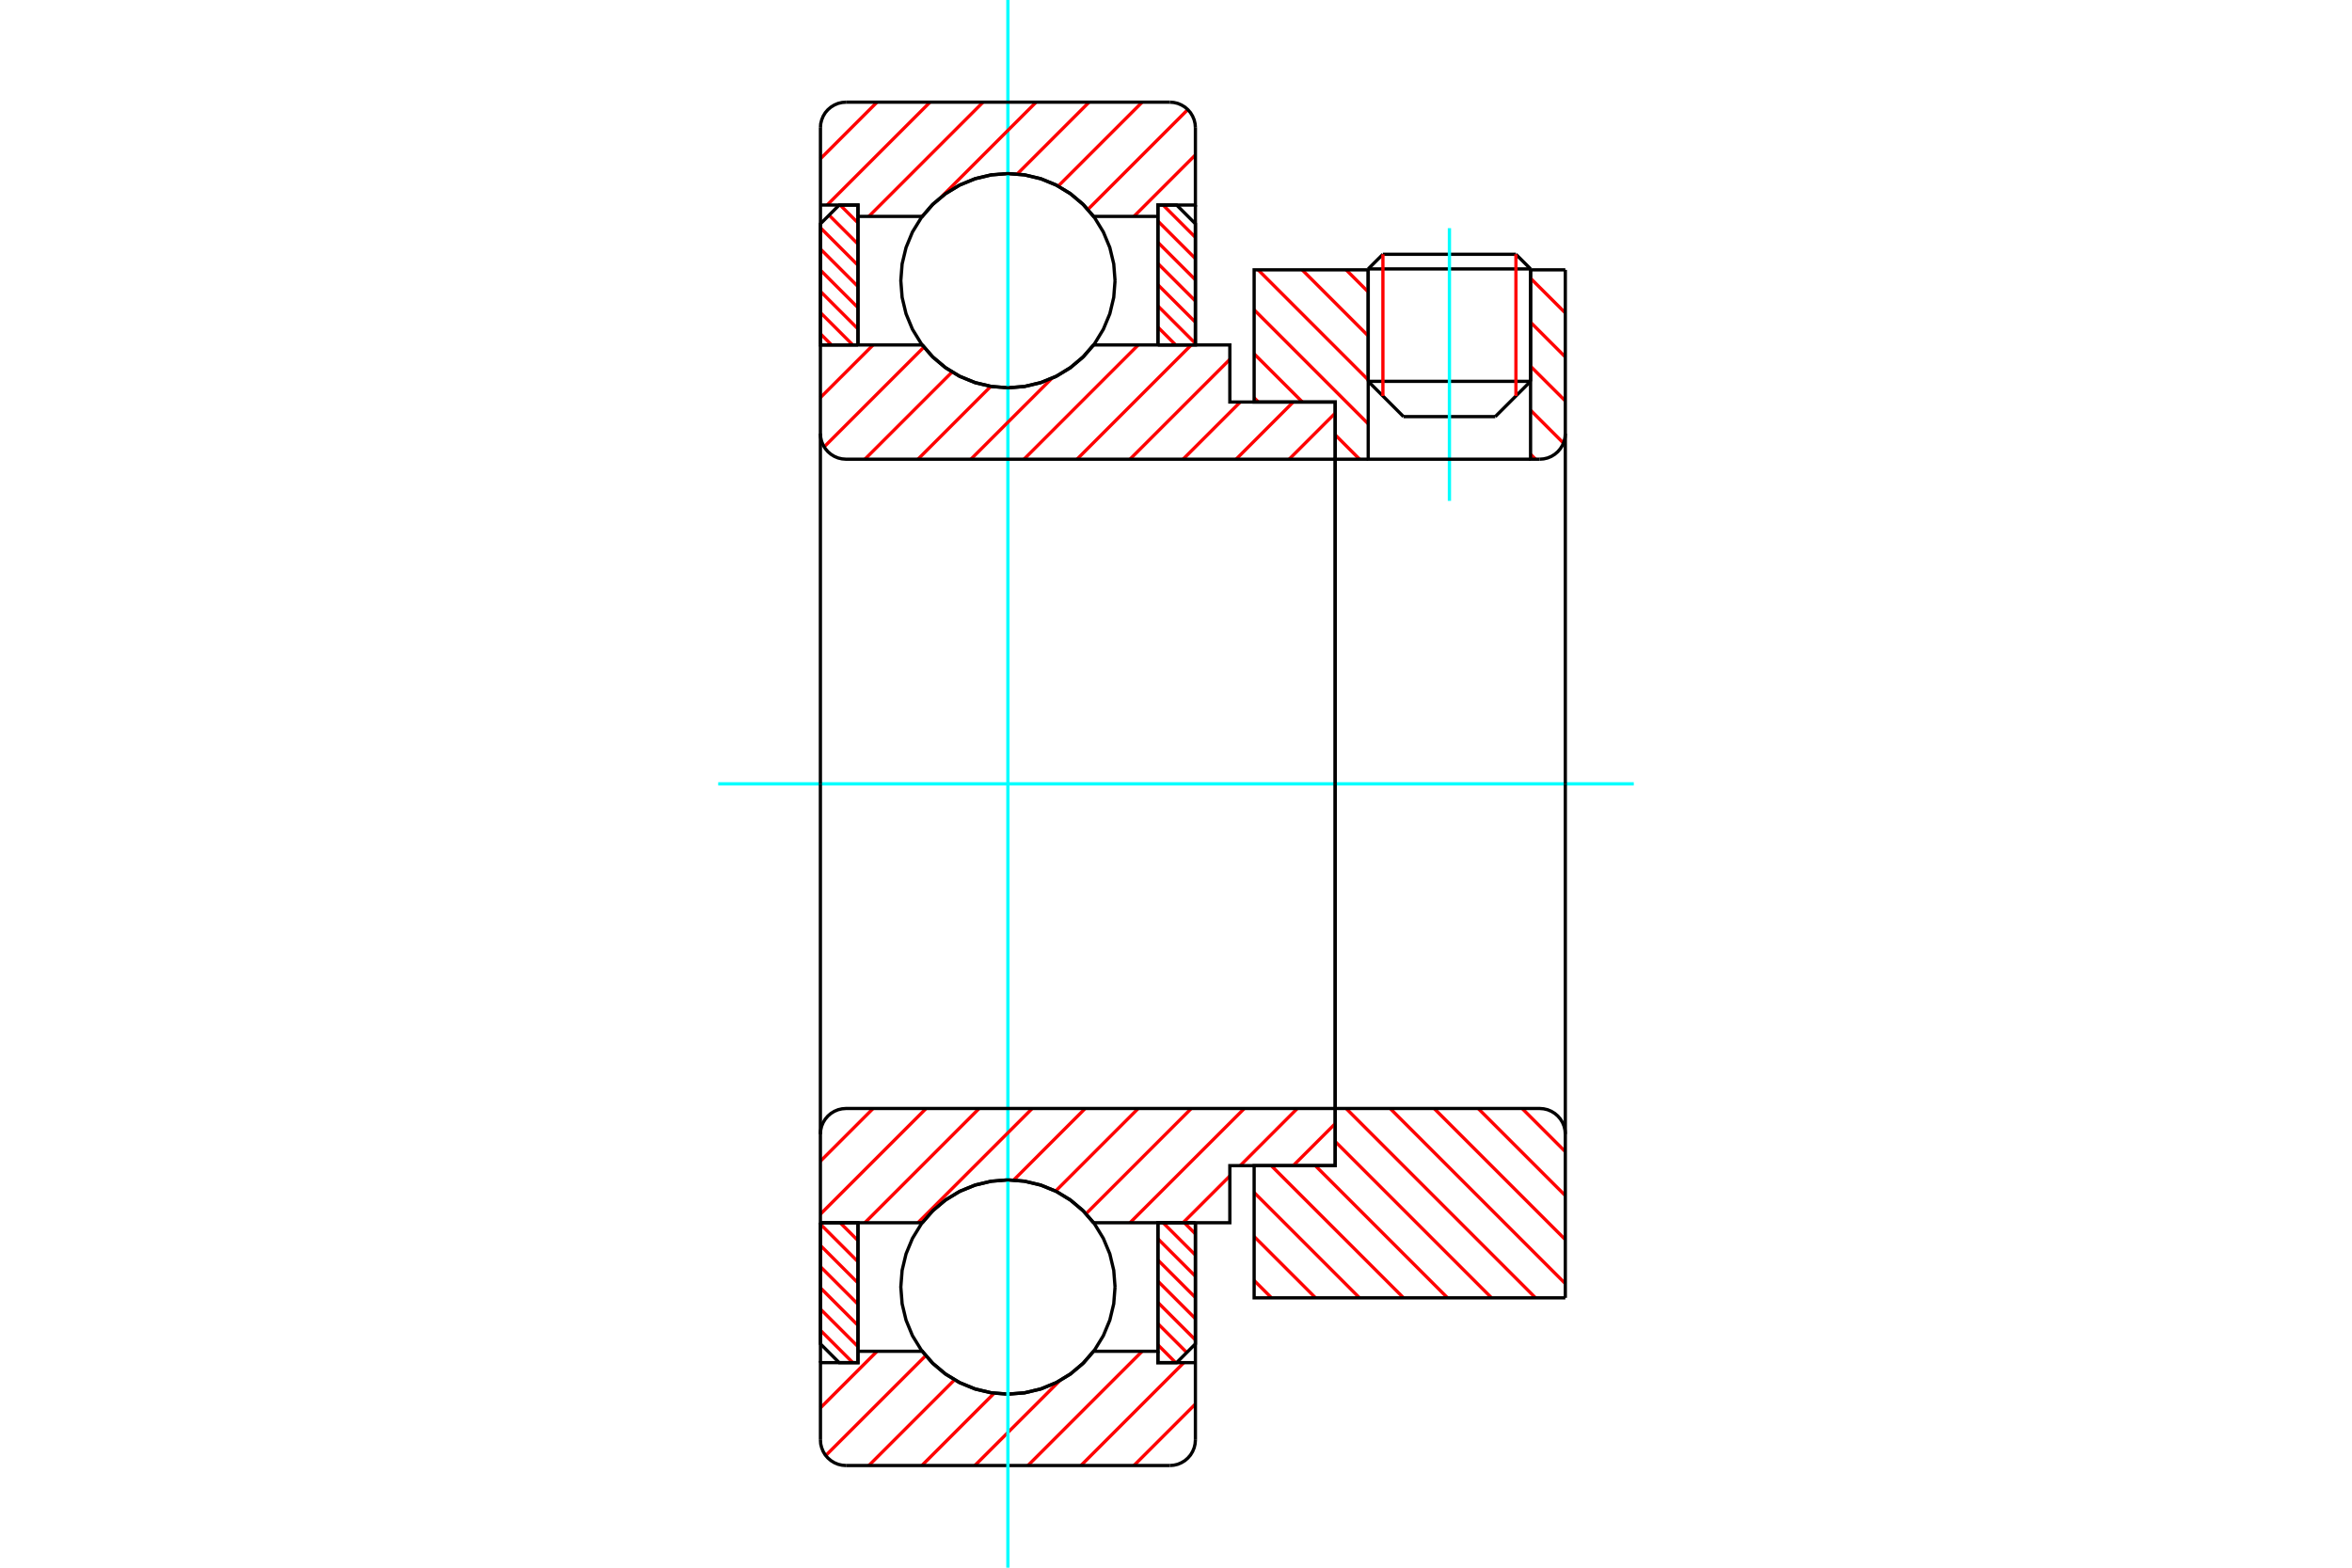 <?xml version="1.0" standalone="no"?>
<!DOCTYPE svg PUBLIC "-//W3C//DTD SVG 1.1//EN"
	"http://www.w3.org/Graphics/SVG/1.1/DTD/svg11.dtd">
<svg xmlns="http://www.w3.org/2000/svg" height="100%" width="100%" viewBox="0 0 36000 24000">
	<rect x="-1800" y="-1200" width="39600" height="26400" style="fill:#FFF"/>
	<g style="fill:none; fill-rule:evenodd" transform="matrix(1 0 0 1 0 0)">
		<g style="fill:none; stroke:#000; stroke-width:50; shape-rendering:geometricPrecision">
			<line x1="23427" y1="4117" x2="20942" y2="4117"/>
			<line x1="21167" y1="3893" x2="23203" y2="3893"/>
			<line x1="20942" y1="5838" x2="23427" y2="5838"/>
			<line x1="22887" y1="6378" x2="21482" y2="6378"/>
			<line x1="21167" y1="3893" x2="20942" y2="4117"/>
			<line x1="23427" y1="4117" x2="23203" y2="3893"/>
			<line x1="22887" y1="6378" x2="23427" y2="5838"/>
			<line x1="20942" y1="5838" x2="21482" y2="6378"/>
			<line x1="20942" y1="4117" x2="20942" y2="5838"/>
			<line x1="23427" y1="5838" x2="23427" y2="4117"/>
		</g>
		<g style="fill:none; stroke:#0FF; stroke-width:50; shape-rendering:geometricPrecision">
			<line x1="22185" y1="7668" x2="22185" y2="3493"/>
		</g>
		<g style="fill:none; stroke:#F00; stroke-width:50; shape-rendering:geometricPrecision">
			<line x1="23203" y1="3893" x2="23203" y2="6062"/>
			<line x1="21167" y1="6062" x2="21167" y2="3893"/>
			<line x1="12558" y1="20366" x2="13053" y2="20861"/>
			<line x1="12558" y1="20041" x2="13132" y2="20615"/>
			<line x1="12558" y1="19716" x2="13132" y2="20290"/>
			<line x1="12558" y1="19392" x2="13132" y2="19966"/>
			<line x1="12558" y1="19067" x2="13132" y2="19641"/>
			<line x1="12558" y1="18742" x2="13132" y2="19316"/>
			<line x1="12859" y1="18719" x2="13132" y2="18992"/>
		</g>
		<g style="fill:none; stroke:#000; stroke-width:50; shape-rendering:geometricPrecision">
			<polyline points="12558,18719 12558,20574 12845,20861 13132,20861 13132,18719 12558,18719"/>
		</g>
		<g style="fill:none; stroke:#0FF; stroke-width:50; shape-rendering:geometricPrecision">
			<line x1="10993" y1="12000" x2="25007" y2="12000"/>
		</g>
		<g style="fill:none; stroke:#F00; stroke-width:50; shape-rendering:geometricPrecision">
			<line x1="12558" y1="5110" x2="12728" y2="5281"/>
			<line x1="12558" y1="4786" x2="13053" y2="5281"/>
			<line x1="12558" y1="4461" x2="13132" y2="5035"/>
			<line x1="12558" y1="4136" x2="13132" y2="4710"/>
			<line x1="12558" y1="3812" x2="13132" y2="4386"/>
			<line x1="12558" y1="3487" x2="13132" y2="4061"/>
			<line x1="12690" y1="3294" x2="13132" y2="3736"/>
			<line x1="12859" y1="3139" x2="13132" y2="3412"/>
		</g>
		<g style="fill:none; stroke:#000; stroke-width:50; shape-rendering:geometricPrecision">
			<polyline points="13132,5281 13132,3139 12845,3139 12558,3426 12558,5281 13132,5281"/>
		</g>
		<g style="fill:none; stroke:#F00; stroke-width:50; shape-rendering:geometricPrecision">
			<line x1="18127" y1="18719" x2="18297" y2="18890"/>
			<line x1="17802" y1="18719" x2="18297" y2="19214"/>
			<line x1="17723" y1="18965" x2="18297" y2="19539"/>
			<line x1="17723" y1="19290" x2="18297" y2="19864"/>
			<line x1="17723" y1="19614" x2="18297" y2="20188"/>
			<line x1="17723" y1="19939" x2="18297" y2="20513"/>
			<line x1="17723" y1="20264" x2="18165" y2="20706"/>
			<line x1="17723" y1="20588" x2="17995" y2="20861"/>
		</g>
		<g style="fill:none; stroke:#000; stroke-width:50; shape-rendering:geometricPrecision">
			<polyline points="18297,18719 18297,20574 18010,20861 17723,20861 17723,18719 18297,18719"/>
		</g>
		<g style="fill:none; stroke:#F00; stroke-width:50; shape-rendering:geometricPrecision">
			<line x1="17802" y1="3139" x2="18297" y2="3634"/>
			<line x1="17723" y1="3385" x2="18297" y2="3959"/>
			<line x1="17723" y1="3710" x2="18297" y2="4284"/>
			<line x1="17723" y1="4034" x2="18297" y2="4608"/>
			<line x1="17723" y1="4359" x2="18297" y2="4933"/>
			<line x1="17723" y1="4684" x2="18297" y2="5258"/>
			<line x1="17723" y1="5008" x2="17995" y2="5281"/>
		</g>
		<g style="fill:none; stroke:#000; stroke-width:50; shape-rendering:geometricPrecision">
			<polyline points="17723,5281 17723,3139 18010,3139 18297,3426 18297,5281 17723,5281"/>
			<polyline points="17067,4297 17047,4040 16987,3790 16888,3552 16754,3333 16587,3137 16391,2970 16172,2836 15934,2737 15684,2677 15427,2657 15171,2677 14921,2737 14683,2836 14464,2970 14268,3137 14101,3333 13966,3552 13868,3790 13808,4040 13788,4297 13808,4553 13868,4804 13966,5041 14101,5261 14268,5456 14464,5623 14683,5758 14921,5856 15171,5916 15427,5937 15684,5916 15934,5856 16172,5758 16391,5623 16587,5456 16754,5261 16888,5041 16987,4804 17047,4553 17067,4297"/>
			<polyline points="17067,19703 17047,19447 16987,19196 16888,18959 16754,18739 16587,18544 16391,18377 16172,18242 15934,18144 15684,18084 15427,18063 15171,18084 14921,18144 14683,18242 14464,18377 14268,18544 14101,18739 13966,18959 13868,19196 13808,19447 13788,19703 13808,19960 13868,20210 13966,20448 14101,20667 14268,20863 14464,21030 14683,21164 14921,21263 15171,21323 15427,21343 15684,21323 15934,21263 16172,21164 16391,21030 16587,20863 16754,20667 16888,20448 16987,20210 17047,19960 17067,19703"/>
		</g>
		<g style="fill:none; stroke:#F00; stroke-width:50; shape-rendering:geometricPrecision">
			<line x1="23298" y1="16970" x2="23959" y2="17631"/>
			<line x1="22625" y1="16970" x2="23959" y2="18304"/>
			<line x1="21951" y1="16970" x2="23959" y2="18978"/>
			<line x1="21278" y1="16970" x2="23959" y2="19651"/>
			<line x1="20604" y1="16970" x2="23503" y2="19869"/>
			<line x1="20437" y1="17476" x2="22830" y2="19869"/>
			<line x1="20132" y1="17845" x2="22156" y2="19869"/>
			<line x1="19458" y1="17845" x2="21483" y2="19869"/>
			<line x1="19196" y1="18256" x2="20809" y2="19869"/>
			<line x1="19196" y1="18930" x2="20136" y2="19869"/>
			<line x1="19196" y1="19603" x2="19462" y2="19869"/>
		</g>
		<g style="fill:none; stroke:#000; stroke-width:50; shape-rendering:geometricPrecision">
			<line x1="23959" y1="12000" x2="23959" y2="19869"/>
			<polyline points="23959,17362 23954,17301 23940,17241 23916,17184 23884,17132 23844,17085 23797,17045 23745,17013 23688,16989 23628,16975 23567,16970 20437,16970 20437,12000"/>
			<polyline points="20437,16970 20437,17845 19196,17845 19196,19869 23959,19869"/>
		</g>
		<g style="fill:none; stroke:#F00; stroke-width:50; shape-rendering:geometricPrecision">
			<line x1="23427" y1="4260" x2="23959" y2="4791"/>
			<line x1="23427" y1="4933" x2="23959" y2="5465"/>
			<line x1="23427" y1="5607" x2="23959" y2="6138"/>
			<line x1="23427" y1="6280" x2="23931" y2="6784"/>
			<line x1="20604" y1="4131" x2="20942" y2="4469"/>
			<line x1="23427" y1="6954" x2="23503" y2="7030"/>
			<line x1="19931" y1="4131" x2="20942" y2="5142"/>
			<line x1="19257" y1="4131" x2="20942" y2="5816"/>
			<line x1="19196" y1="4743" x2="20942" y2="6489"/>
			<line x1="19196" y1="5417" x2="19935" y2="6155"/>
			<line x1="20437" y1="6657" x2="20809" y2="7030"/>
			<line x1="19196" y1="6090" x2="19261" y2="6155"/>
		</g>
		<g style="fill:none; stroke:#000; stroke-width:50; shape-rendering:geometricPrecision">
			<line x1="23959" y1="12000" x2="23959" y2="4131"/>
			<polyline points="23567,7030 23628,7025 23688,7011 23745,6987 23797,6955 23844,6915 23884,6868 23916,6816 23940,6759 23954,6699 23959,6638"/>
			<polyline points="23567,7030 23427,7030 23427,4131"/>
			<polyline points="23427,7030 20942,7030 20942,4131"/>
			<polyline points="20942,7030 20437,7030 20437,12000"/>
			<polyline points="20437,7030 20437,6155 19196,6155 19196,4131 20942,4131"/>
			<line x1="23427" y1="4131" x2="23959" y2="4131"/>
		</g>
		<g style="fill:none; stroke:#F00; stroke-width:50; shape-rendering:geometricPrecision">
			<line x1="18297" y1="21495" x2="17356" y2="22436"/>
			<line x1="18120" y1="20861" x2="16545" y2="22436"/>
			<line x1="17482" y1="20687" x2="15733" y2="22436"/>
			<line x1="16219" y1="21139" x2="14921" y2="22436"/>
			<line x1="15217" y1="21329" x2="14110" y2="22436"/>
			<line x1="14610" y1="21124" x2="13298" y2="22436"/>
			<line x1="14169" y1="20754" x2="12639" y2="22283"/>
			<line x1="13424" y1="20687" x2="12558" y2="21553"/>
		</g>
		<g style="fill:none; stroke:#000; stroke-width:50; shape-rendering:geometricPrecision">
			<polyline points="18297,18719 18297,20861 18297,22044"/>
			<polyline points="17906,22436 17967,22431 18027,22417 18083,22393 18136,22361 18182,22321 18222,22275 18254,22222 18278,22165 18292,22106 18297,22044"/>
			<line x1="17906" y1="22436" x2="12949" y2="22436"/>
			<polyline points="12558,22044 12562,22106 12577,22165 12600,22222 12632,22275 12672,22321 12719,22361 12771,22393 12828,22417 12888,22431 12949,22436"/>
			<polyline points="12558,22044 12558,20861 13132,20861 13132,20687 13132,18719"/>
			<polyline points="13132,20687 14116,20687 14283,20877 14477,21039 14694,21170 14929,21265 15175,21323 15427,21343 15680,21323 15926,21265 16161,21170 16378,21039 16572,20877 16739,20687 17723,20687 17723,18719"/>
			<polyline points="17723,20687 17723,20861 18297,20861"/>
			<line x1="12558" y1="20861" x2="12558" y2="18719"/>
		</g>
		<g style="fill:none; stroke:#0FF; stroke-width:50; shape-rendering:geometricPrecision">
			<line x1="15427" y1="24000" x2="15427" y2="0"/>
		</g>
		<g style="fill:none; stroke:#F00; stroke-width:50; shape-rendering:geometricPrecision">
			<line x1="18297" y1="2372" x2="17356" y2="3313"/>
			<line x1="18181" y1="1677" x2="16651" y2="3207"/>
			<line x1="17482" y1="1564" x2="16197" y2="2849"/>
			<line x1="16670" y1="1564" x2="15570" y2="2664"/>
			<line x1="15859" y1="1564" x2="14414" y2="3009"/>
			<line x1="14136" y1="3287" x2="14110" y2="3313"/>
			<line x1="15047" y1="1564" x2="13298" y2="3313"/>
			<line x1="14235" y1="1564" x2="12660" y2="3139"/>
			<line x1="13424" y1="1564" x2="12558" y2="2430"/>
		</g>
		<g style="fill:none; stroke:#000; stroke-width:50; shape-rendering:geometricPrecision">
			<polyline points="12558,5281 12558,3139 12558,1956"/>
			<polyline points="12949,1564 12888,1569 12828,1583 12771,1607 12719,1639 12672,1679 12632,1725 12600,1778 12577,1835 12562,1894 12558,1956"/>
			<line x1="12949" y1="1564" x2="17906" y2="1564"/>
			<polyline points="18297,1956 18292,1894 18278,1835 18254,1778 18222,1725 18182,1679 18136,1639 18083,1607 18027,1583 17967,1569 17906,1564"/>
			<polyline points="18297,1956 18297,3139 17723,3139 17723,3313 17723,5281"/>
			<polyline points="17723,3313 16739,3313 16572,3123 16378,2961 16161,2830 15926,2735 15680,2677 15427,2657 15175,2677 14929,2735 14694,2830 14477,2961 14283,3123 14116,3313 13132,3313 13132,5281"/>
			<polyline points="13132,3313 13132,3139 12558,3139"/>
			<line x1="18297" y1="3139" x2="18297" y2="5281"/>
		</g>
		<g style="fill:none; stroke:#F00; stroke-width:50; shape-rendering:geometricPrecision">
			<line x1="20437" y1="17202" x2="19794" y2="17845"/>
			<line x1="19857" y1="16970" x2="18983" y2="17845"/>
			<line x1="18824" y1="18003" x2="18108" y2="18719"/>
			<line x1="19046" y1="16970" x2="17296" y2="18719"/>
			<line x1="18234" y1="16970" x2="16623" y2="18581"/>
			<line x1="17422" y1="16970" x2="16157" y2="18235"/>
			<line x1="16610" y1="16970" x2="15515" y2="18066"/>
			<line x1="15799" y1="16970" x2="14050" y2="18719"/>
			<line x1="14987" y1="16970" x2="13238" y2="18719"/>
			<line x1="14175" y1="16970" x2="12557" y2="18588"/>
			<line x1="13364" y1="16970" x2="12557" y2="17777"/>
		</g>
		<g style="fill:none; stroke:#000; stroke-width:50; shape-rendering:geometricPrecision">
			<line x1="20437" y1="12000" x2="20437" y2="17845"/>
			<polyline points="20437,16970 12949,16970 12888,16975 12828,16989 12771,17013 12719,17045 12672,17085 12632,17132 12600,17184 12576,17241 12562,17301 12557,17362 12557,18719 13131,18719 14116,18719"/>
			<polyline points="16739,18719 16572,18529 16378,18367 16161,18236 15926,18141 15680,18083 15427,18063 15175,18083 14929,18141 14694,18236 14477,18367 14283,18529 14116,18719"/>
			<polyline points="16739,18719 18824,18719 18824,17845 20437,17845"/>
			<line x1="12557" y1="12000" x2="12557" y2="17362"/>
		</g>
		<g style="fill:none; stroke:#F00; stroke-width:50; shape-rendering:geometricPrecision">
			<line x1="20437" y1="6325" x2="19732" y2="7030"/>
			<line x1="19794" y1="6155" x2="18920" y2="7030"/>
			<line x1="18983" y1="6155" x2="18108" y2="7030"/>
			<line x1="18824" y1="5502" x2="17296" y2="7030"/>
			<line x1="18234" y1="5281" x2="16485" y2="7030"/>
			<line x1="17422" y1="5281" x2="15673" y2="7030"/>
			<line x1="16100" y1="5792" x2="14861" y2="7030"/>
			<line x1="15165" y1="5915" x2="14050" y2="7030"/>
			<line x1="14572" y1="5696" x2="13238" y2="7030"/>
			<line x1="14142" y1="5314" x2="12614" y2="6842"/>
			<line x1="13364" y1="5281" x2="12557" y2="6087"/>
		</g>
		<g style="fill:none; stroke:#000; stroke-width:50; shape-rendering:geometricPrecision">
			<line x1="12557" y1="12000" x2="12557" y2="5281"/>
			<polyline points="12557,6638 12562,6699 12576,6759 12600,6816 12632,6868 12672,6915 12719,6955 12771,6987 12828,7011 12888,7025 12949,7030 20437,7030 20437,6155 18824,6155 18824,5281 16739,5281"/>
			<polyline points="14116,5281 14283,5471 14477,5633 14694,5764 14929,5859 15175,5917 15427,5937 15680,5917 15926,5859 16161,5764 16378,5633 16572,5471 16739,5281"/>
			<polyline points="14116,5281 13131,5281 12557,5281"/>
			<line x1="20437" y1="12000" x2="20437" y2="7030"/>
		</g>
	</g>
</svg>
